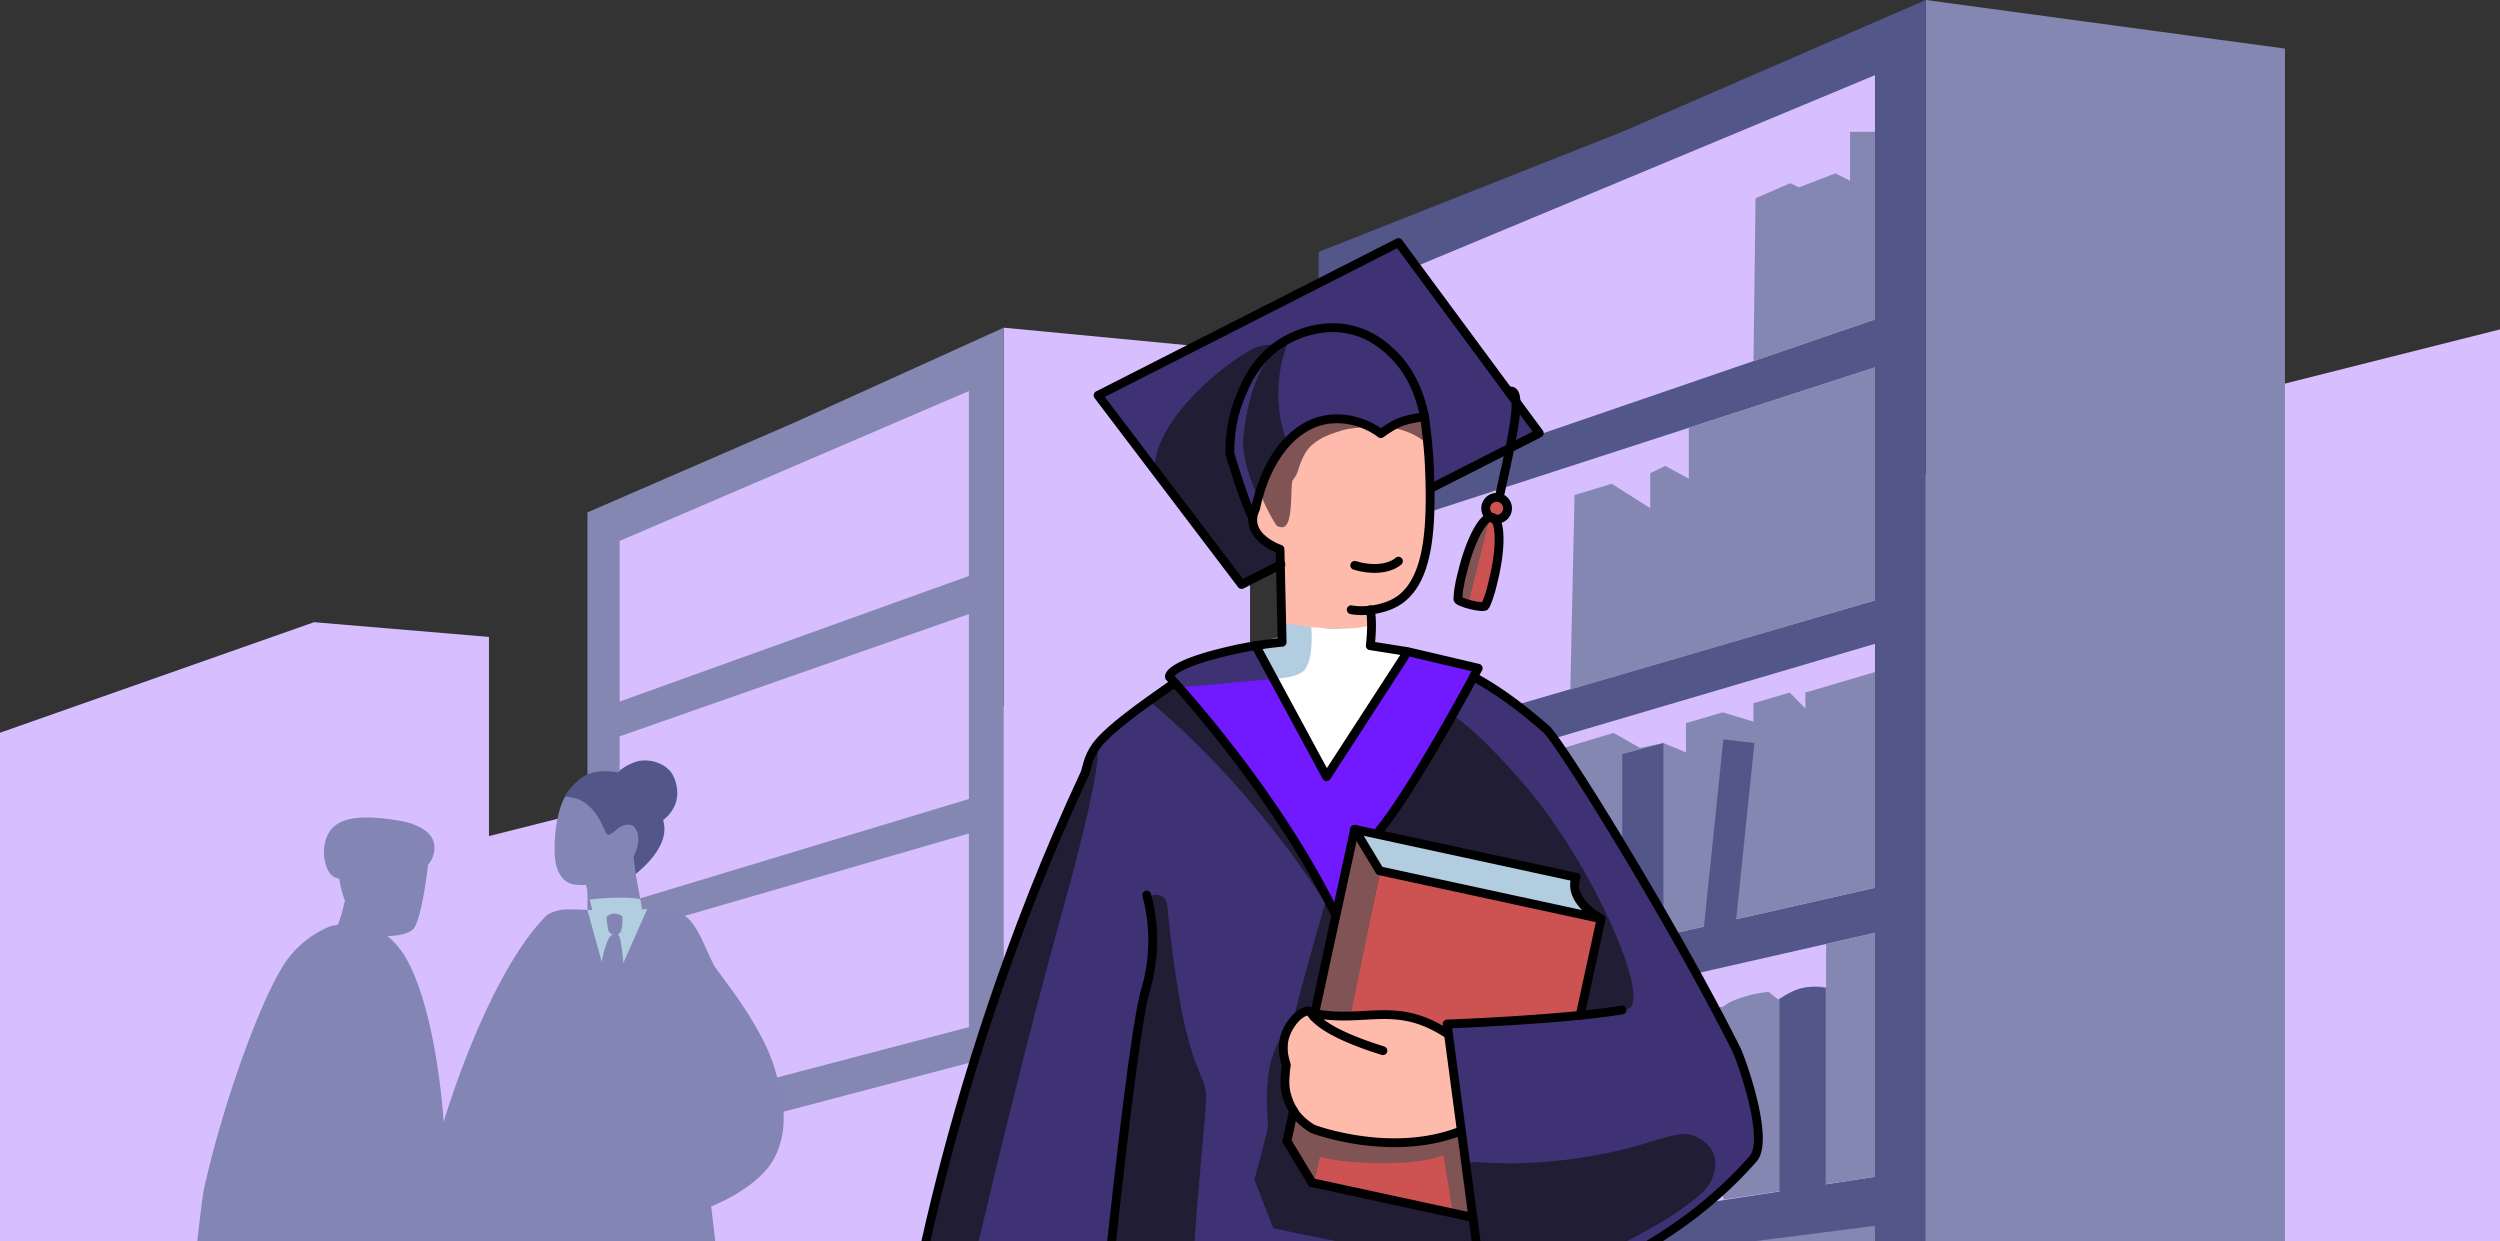 <svg width="425" height="211" viewBox="0 0 425 211" fill="none" xmlns="http://www.w3.org/2000/svg"><rect x="0" y="0" width="425" height="211" fill="#333333" stroke="none"/><g clip-path="url(#clip0_52_7166)"><path d="M429.581 54.843L83.123 142.132v-33.856l-29.732-2.502L0 124.565v123.021h429.581V54.842z" fill="#D7BEFE"/><path d="M388.443 8.262L327.378 0v247.852h61.065V8.262z" fill="#8487B2"/><path d="M224.172 247.852h103.206V0l-51.602 22.411-51.604 20.413v205.028z" fill="#535689"/><path d="M318.748 54.297L232.156 84V48.868l86.592-36.092v41.521zm0 47.763l-86.592 25.25V90.548l86.592-28.093v39.605zm0 48.86l-86.592 19.637v-35.585l86.592-25.526v41.474zm0 49.134l-86.592 13.33v-35.111l86.592-19.692v41.473zM170.632 55.707l41.871 3.997V241.44h-41.871V55.707z" fill="#D7BEFE"/><path d="M99.863 241.44h70.769V55.707l-35.384 16.04L99.863 87.11v154.33z" fill="#8487B2"/><path d="M164.714 97.912l-59.376 21.355V91.962l59.376-25.487v31.437zm0 37.914l-59.376 17.954v-28.6l59.376-20.793v31.439zm0 38.784l-59.376 15.587-1.803-30.766 61.179-17.742v32.921zm0 40.64l-59.376 7.465v-26.392l59.376-15.633v34.56z" fill="#D7BEFE"/><path d="M298.091 61.383l.354-27.687 5.915-2.555 1.438.72 6.235-2.396 2.478 1.278V22.41h4.237v31.886l-20.657 7.087zm-31.137 55.833l.717-33.057 6.317-1.917 6.554 4.151v-5.948l2.557-1.237 3.996 2.174v-8.659l31.652-10.268v39.605l-51.793 15.156zm-3.676 16.957v-6.255l11.03-3.328 4.477 2.557 3.996-.826 3.836 1.581v-4.965l6.234-1.839 5.241 1.577v-3.122l6.16-1.815 2.666 2.701v-2.701l11.83-3.493v36.675l-39.63 8.987-15.84-25.734zm23.019 37.013h6.557c1.172-.948 2.348-1.311 3.677-1.747a19.103 19.103 0 014.155-.808l1.599 1.277c1.119-.782 2.695-1.574 3.997-1.906a10.431 10.431 0 014.156-.169v-7.349l8.313-1.906v41.472l-25.726 3.88-6.728-32.744zm32.451 76.666l-86.592-.266v-28.147l86.592-11.051v39.464z" fill="#8487B2"/><path d="M275.775 162.279h7.005v-35.958l-7.005 1.889v34.069zm13.681-2.633l5.291.545 3.502-33.87-5.279-.642-3.514 33.967zm13.066 44.315h7.852v-35.957a9.19 9.19 0 00-4.095 0c-1.293.312-2.464.982-3.757 1.89v34.067z" fill="#535689"/><path d="M30.185 241.251c2.531-23.1 4.07-37.113 4.45-38.91 2.817-13.007 9.078-31.253 13.66-38.417 1.438-2.252 3.834-4.588 7.043-6.112a6.153 6.153 0 012.079-.585c.612-1.278 1.225-4.153 1.225-4.153-.64-1.517-.986-3.727-.986-3.727s-1.199.027-1.945-1.517c-1.044-2.161-.864-5.535.986-7.24.68-.625 1.95-1.465 4.81-1.596 3.094-.142 7.438.611 8.632 1.077 1.434.562 3.13 1.442 3.6 3.115.031.113.573 1.983-.972 3.819 0 0-1.04 9.635-2.623 11.033-1.285 1.132-4.276 1.078-4.276 1.078a14.218 14.218 0 013.196 3.832c5.289 9.406 6.355 27.788 6.355 27.788s7.18-24.46 17.258-34.871c1.117-1.154 3.35-1.251 3.35-1.251 1.427-.071 4.687.108 4.687.108l-1.096-4.286s-1.765.14-2.798-.293c-1.288-.539-1.916-1.854-2.21-2.815-.667-2.189-.376-9.011 1.545-12.04 2.974-4.691 14.669 2.486 14.386 6.946-.266 4.192-2.475 6.345-2.475 6.345l1.096 6.005a19.054 19.054 0 015.815.469c3.06.752 4.088 4.294 6.354 8.982.559 1.159 8.232 10.053 10.431 17.847 1.13 4.005 2.694 9.551-.12 14.972-2.677 5.161-10.749 8.238-10.749 8.238s1.642 12.802 3.796 36.198" fill="#8385B4"/><path d="M96.911 134.084c.855-.973 2.082-2.366 4.156-2.796 1.95-.404 3.996 0 3.996 0s.911-1.042 2.897-1.736c2.398-.838 5.616.286 6.574 2.514 2.06 4.785-1.797 7.326-1.797 7.326.095.394.161.795.199 1.198.323 4.128-4.872 7.975-4.872 7.975l-.362-2.932s1.737-3.113.119-5.051c-.578-.691-2.157-.37-2.838.313-.346.352-1.174.913-1.438.998-.528.167-.662-.859-1.838-2.935a8.19 8.19 0 00-2.598-2.695c-1.34-.803-3.06-.828-3.06-.828s.047-.427.862-1.351z" fill="#535689"/><path d="M100.257 152.959c1.566-.364 7.883-.55 8.598-.047l.304 1.666.87-.047-4.07 9.202s-.18-2.553-.533-4.125a2.124 2.124 0 00-.387-.782s.294-.067.507-.533c.323-.704.28-2.422.28-2.422-.626-.752-2.117-.754-2.718.054 0 0 .173 1.996.4 2.421.176.33.666.533.666.533a1.374 1.374 0 00-.636.555c-.866 1.73-1.252 4.09-1.252 4.09l-2.425-8.842.844.043-.448-1.766z" fill="#B2CDE0"/><path d="M217.654 96.017l-6.579 3.346-24.208-31.893 50.875-26.232 23.932 32.391M160.956 241.776l-7.983-6.723 6.954-33.35 10.699-36.472 10.424-26.308 3.334-7.349 1.439-3.931 2.485-2.94 11.415-8.641-.81-1.361c.641-1.158 3.252-1.935 4.539-2.278l10.017-2.675 37.046 5.316 11.169 7.872 3.671 4.305 18.891 30.928 11.836 22.518 2.847 8.142v5.429l-.875 2.702-13.909 12.182-11.678 6.65 2.44 25.537-113.951.447z" fill="#3E3274"/><path d="M242.236 71.285l-1.661-.194-1.17-.026a9.052 9.052 0 01-4.676 1.943c-.939.082-1.79-.255-2.587-.73-.711-.424-1.653-1.323-2.542-1.201a.815.815 0 01-.626-.156l-6.461.86-5.479 5.63-4.146 9.925.561 2.918 1.868 1.941 2.275 1.173.414 13.204 15.133.489-.2-3.393 5.008-1.687 3.478-4.788 1.694-5.872v-9.18l-.883-10.856z" fill="#FEBBAB"/><path d="M242.346 70.575c-1.749.219-3.466.65-5.11 1.286-.427.19-.815.454-1.148.781 4.682.604 6.645 3.003 6.645 3.003s-.129-2.8-.368-4.943c-.005-.047-.013-.086-.019-.127zm-11.897.672c-.626-.06-1.278.052-1.908.083-.581.03-1.163.016-1.746.035-2.387.08-4.725 1.324-6.916 2.312-2.836 3.727-5.912 8.95-5.599 10.194.322 1.285 2.482 5.4 2.877 5.576.394.177.829.279 1.199.08 1.493-.802 1-6.668 1.358-7.819.052-.167.47-.544.761-1.197.344-.768.866-3.393 2.544-4.859 1.677-1.465 3.363-1.897 5.248-2.528.654-.22 2.621-.444 4.032-.55-.539-.584-.989-1.245-1.85-1.327z" fill="#805455"/><path d="M218.948 58.21c-3.474 8.89-.348 16.345-.348 16.345s-2.348 3.951-4.727 10.126c0 0-2.628-5.798-2.546-9.382.053-2.39 1.012-10.704 5.115-15.521.832-.971 2.783-2.274 2.506-1.567z" fill="#211D34"/><path d="M216.282 58.905c.47-.547-1.651-.212-2.558.106-3.478 1.225-17.427 11.564-17.424 20.709l14.76 19.962 6.167-3.388.373-2.934s-2.555-1.456-3.743-2.699a4.406 4.406 0 01-1.142-2.749s-2.686-7.22-3.251-9.851c-1.857-8.595 3.993-15.908 6.818-19.156zm-20.799 60.363c18.249 15.171 29.804 34.289 29.804 34.289s-3.81 12.935-5.755 21.186c-.313 1.315-1.732.105-3.303 5.161-1.434 4.613-.64 11.498-.64 11.498-1.004 4.517-2.348 9.119-2.348 9.119l3.209 8.261s19.095 4.311 34.527 5.748c.542.052-.013-.348 1.039 1.198 0 0 1.365 1.991 2.959 2.396 4.069 1.038 13.077-2.075 27.494-10.38 1.517-.874 5.904-3.734 7.567-5.697.721-.852 2.203-3.418 1.278-5.854-.925-2.436-3.795-3.348-4.476-3.408-1.888-.156-5.449 1.104-8.26 1.918-6.82 1.968-16.97 3.618-27.174 2.874-.79-.058-2.448-.025-3.41 1.065-1.83 2.068.918 7.856.918 7.856l-26.228-6.579s9.817-25.598 23.445-25.765c8.525-.105 16.651-1.575 28.907-2.422.733-.05 1.803 0 2.263-.612 2.531-3.381-7.411-25.667-18.915-38.594-4.784-5.374-7.357-7.922-11.243-10.913-10.71-8.252-39.803-3.22-48.333-4.858" fill="#211D34"/><path d="M217.641 106.256c2.611 0 6.74.599 9.351.599 2.562 0 3.676.039 6.167-.599v3.492l5.346 1.057-13.112 21.161-11.936-22.218 4.423-.299-.239-3.193z" fill="#fff"/><path d="M216.362 115.438c1.529-.156 3.6-.272 4.94-1.134 2.213-1.421 1.613-7.765 1.613-7.765s-3-.207-4.922-.676l-.033 3.306s-1.388.594-3.699.693" fill="#B2CDE0"/><path d="M200.433 116.863l15.929-1.425 9.031 16.528 13.936-21.182 11.43 2.693-.795 2.585-13.019 21.826-2.406 3.802-7.548 13.726-6.473-12.111-7.061-10.205-6.367-7.92-6.657-8.317z" fill="#711AFF"/><path d="M234.644 148.034l37.545 8.326-3.562 16.246-21.657 1.443-.956 1.67 4.379 31.254-27.022-5.925" fill="#CD5352"/><path d="M230.673 141.629l3.971 6.411-5.123 25.03 18.909 19.171 1.963 14.738-3.443-.955-1.565-9.665c-2.818 1.169-6.465 1.332-9.861 1.383-3.6.055-7.726-.214-11.137-1.064l-1.01 4.378-4.811-7.052 12.107-52.375z" fill="#805455"/><path d="M230.509 141.31l37.778 7.826-.615 1.862 1.196 2.498 2.77 2.372-36.994-7.834-4.135-6.724z" fill="#B2CDE0"/><path d="M245.652 174.845l-6.41-2.006-6.295-.233-6.966.233-3.346-.907-2.736.907-1.73 4.123.456 3.894-.305 3.173 1.166 4.065 2.928 3.32 8.734 2.582 10.969.266 6.313-2.027" fill="#FEBBAB"/><path d="M202.161 241.62c-.585-25.571 3.215-52.783 2.852-55.795-.52-4.312-3.913-4.591-6.594-31.979-.168-1.708-2.021-1.984-2.758-1.564-.93.538 1.377 7.867-1.199 17.248-1.838 6.694-3.276 23.196-8.632 72.143m.559-114.897c.939.354-.645 9.42-4.955 25.073-10.672 38.749-14.613 58.395-16.786 65.796-4.475 15.251-5.115 23.795-5.115 23.795l-6.935-5.456s4.457-37.343 24.145-86.848c1.878-4.723 9.646-22.36 9.646-22.36z" fill="#211D34"/><path d="M247.836 101.848l4.903 1.187 2.227-8.117-.441-5.932 1.075-1.135.682-1.439-.763-1.5-1.512-.354-1.439 1.854v1.439l-2.235 4.394-2.497 9.603z" fill="#CD5352"/><path d="M253.16 88.47l-3.63 14.565-1.694-1.187 2.574-10.763 2.75-2.615z" fill="#805455"/><path d="M194.942 152.169c.509 1.88.83 3.806.958 5.749a30.157 30.157 0 01-1.199 10.541c-1.276 4.481-3.774 22.204-8.872 72.712m47.118-137.511c.479 2.396 0 6.11 0 6.11l6.381 1.014 11.962 2.815s-10.822 20.436-17.146 28.027" stroke="#000" stroke-width="1.5" stroke-linecap="round" stroke-linejoin="round"/><path d="M213.457 86.412c1.972-9.3 7.087-14.572 12.633-15.149 5.048-.527 8.654 2.454 8.654 2.454s1.986-1.478 3.453-2.01c1.69-.611 3.98-.864 3.98-.864s.647 4.669.802 8.13c.458 10.312.039 19.174-4.877 22.887-2.314 1.747-6.161 2.243-8.393 1.797m-2.718 51.759c-10.39-21.399-28.186-40.344-28.186-40.344s-.556-2.155 11.916-4.816a72.69 72.69 0 017.239-1.079c-.08-4.006-.36-15.81-.36-15.81s-6.433-2.154-4.143-6.948" stroke="#000" stroke-width="1.5" stroke-linecap="round" stroke-linejoin="round"/><path d="M159.934 241.175c-4.002-2.127-6.955-6.122-6.955-6.122s5.756-48.502 31.405-103.485c.424-.91.446-2.659 1.999-4.791 2.49-3.425 11.436-9.331 13.326-10.715m39.092-4.51l-13.287 20.494m-12.057-22.298l12.057 22.298m4.794-35.931c2.639.839 5.755.718 7.433-.719m5.779-12.535l18.157-9.226-23.936-32.397-51.07 25.975 24.403 32.15 6.69-3.403" stroke="#000" stroke-width="1.5" stroke-linecap="round" stroke-linejoin="round"/><path d="M212.896 87.851c-1.072-1.642-3.808-10.66-3.808-10.66s-.227-4.438 1.439-8.865c.962-2.556 2.765-7.349 7.793-10.3 1.365-.802 6.29-3.424 11.988-1.796 3.287.938 5.353 2.874 6.475 3.953 3.819 3.671 5 8.74 5.394 10.66m8.326 44.224c5.478 2.962 9.823 6.71 12.296 8.835 2.473 2.125 21.819 33.417 32.371 54.497.873 1.747 5.699 15.333 2.877 18.565-17.983 20.602-45.558 25.751-45.558 25.751l-6.475-48.632s19.783-.719 29.739-2.395m-40.655 6.93c-12.587-3.931-11.896-6.869-12.747-6.753-1.963.267-4.004 3.299-4.157 5.576-.086 1.276-.01 1.997.48 3.596a22.081 22.081 0 00-.241 2.995c.047 3.085 1.777 5.301 2.035 5.629a10.444 10.444 0 002.756 2.275s13.305 5.031 25.2.302m-2.172-16.364c-8.99-5.978-14.025-1.828-23.216-3.648m33.416-105.663c3.11-1.278-.286 11.745-1.485 17.574m-.541 4.131a1.857 1.857 0 10.002-3.714 1.857 1.857 0 00-.002 3.714z" stroke="#000" stroke-width="1.5" stroke-linecap="round" stroke-linejoin="round"/><path d="M253.93 98.428c1.318-5.443 1.204-10.142-.255-10.494-1.459-.352-3.71 3.775-5.028 9.218-.209.865-.713 2.516-.81 4.691-.026.565 4.415 1.667 4.662 1.142.838-1.777 1.141-3.36 1.431-4.557zm-30.559 74.411l6.912-31.856 37.65 8.153m-49.153 44.86l1.119-5.163m30.494 18.14l-27.357-5.925" stroke="#000" stroke-width="1.5" stroke-linecap="round" stroke-linejoin="round"/><path d="M234.539 148.033l37.65 8.155-3.562 16.418m-45.591 28.442l-4.256-7.052m15.759-45.962l-4.256-7.051m37.65 8.153c-.979 2.394.861 5.188 4.256 7.052" stroke="#000" stroke-width="1.5" stroke-linecap="round" stroke-linejoin="round"/></g><defs><clipPath id="clip0_52_7166"><path fill="#fff" d="M0 0h425v235H0z"/></clipPath></defs></svg>